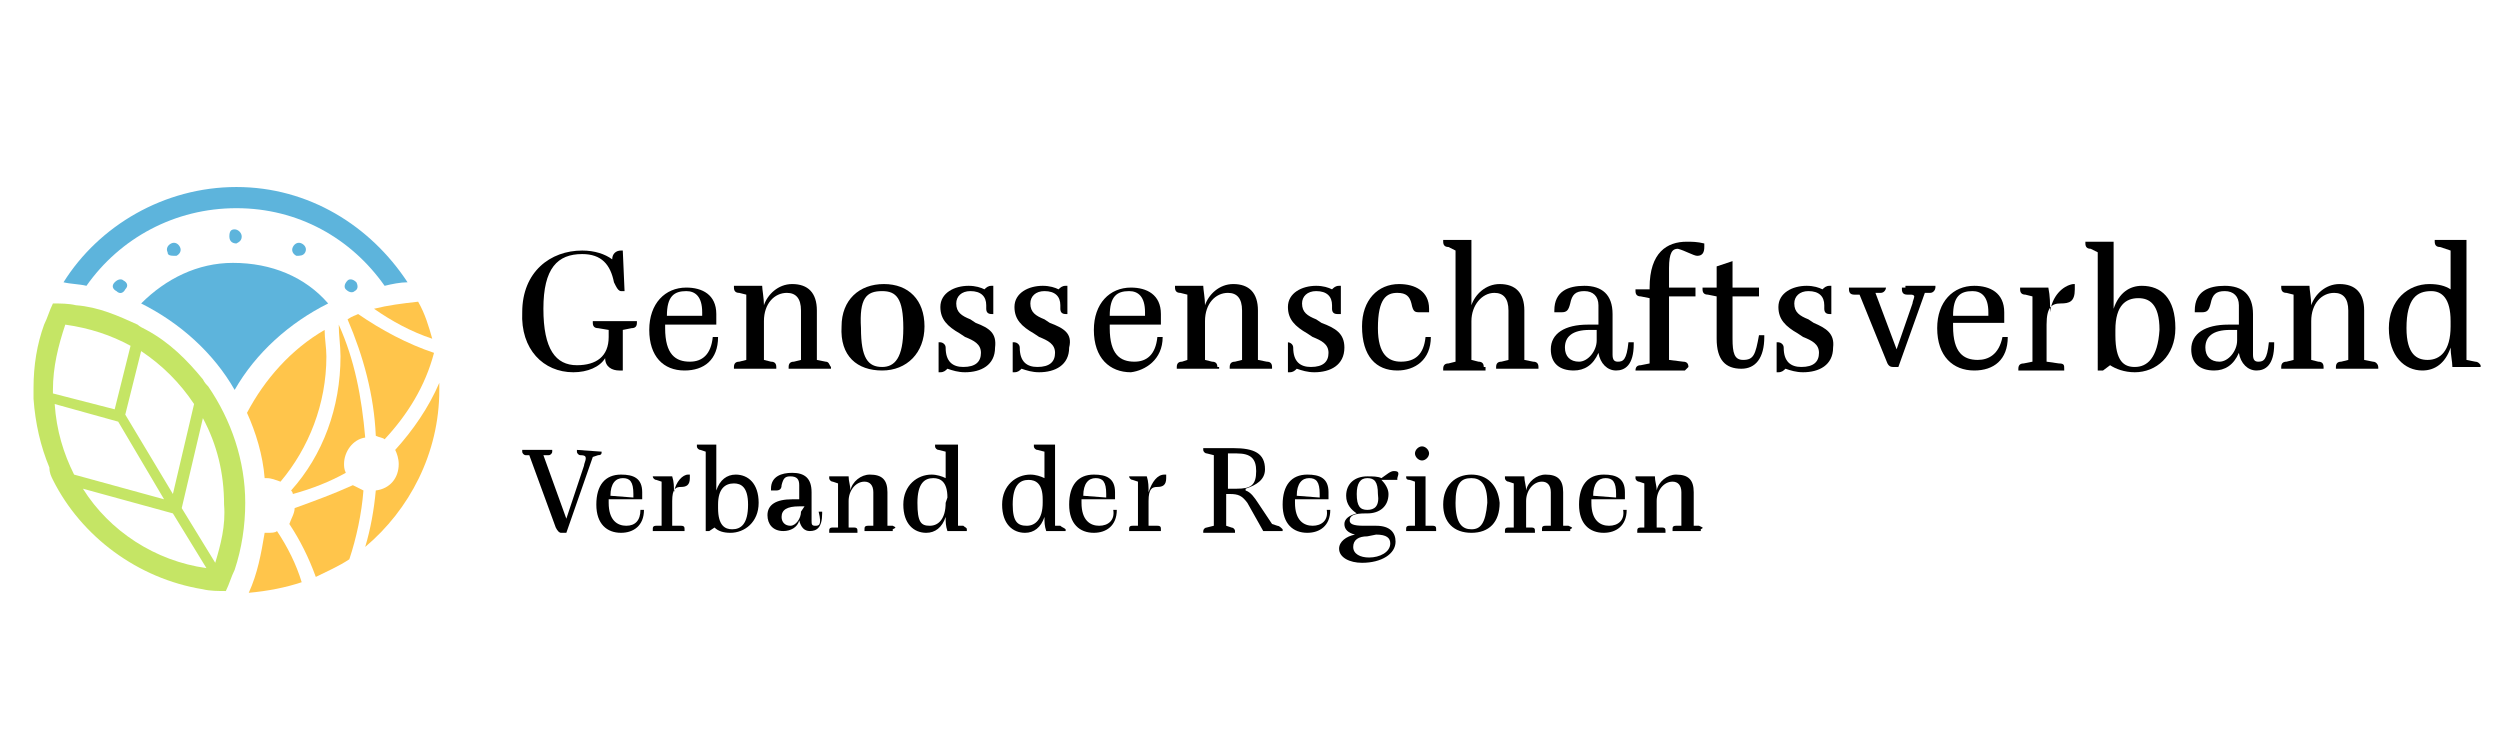 <?xml version="1.0" encoding="UTF-8"?>
<svg xmlns="http://www.w3.org/2000/svg" xmlns:xlink="http://www.w3.org/1999/xlink" version="1.1" id="Ebene_1" x="0px" y="0px" viewBox="0 0 141.7 42.5" style="enable-background:new 0 0 141.7 42.5;" xml:space="preserve">
<style type="text/css">
	.st0{clip-path:url(#SVGID_00000083805931922281418080000015506787736060981143_);fill:#FFC54B;}
	.st1{clip-path:url(#SVGID_00000133517172794050440120000010054994484939827116_);fill:#FFC54B;}
	.st2{clip-path:url(#SVGID_00000126320529776501869850000005345838336579380413_);fill:#FFC54B;}
	.st3{clip-path:url(#SVGID_00000152251874413627033640000018432254605174241414_);fill:#FFC54B;}
	.st4{clip-path:url(#SVGID_00000168110400524624933760000017206947198397885101_);fill:#FFC54B;}
	.st5{clip-path:url(#SVGID_00000121983480005788471030000018101683833379874211_);fill:#FFC54B;}
	.st6{clip-path:url(#SVGID_00000137119230762389148020000002464919796791371662_);fill:#FFC54B;}
	.st7{clip-path:url(#SVGID_00000151521914753605302260000013351871471049947833_);fill:#5DB4DC;}
	.st8{clip-path:url(#SVGID_00000072257754154814249870000008043356827491076500_);fill:#5DB4DC;}
	.st9{clip-path:url(#SVGID_00000047751428851558003890000015596310518731133850_);fill:#5DB4DC;}
	.st10{clip-path:url(#SVGID_00000146474775521496808140000017191195604409501098_);fill:#5DB4DC;}
	.st11{clip-path:url(#SVGID_00000006668482956565133620000001381106925182918334_);fill:#5DB4DC;}
	.st12{clip-path:url(#SVGID_00000026163575122794810300000002583006921301904273_);fill:#5DB4DC;}
	.st13{clip-path:url(#SVGID_00000047768028668094895130000012427225424076910741_);fill:#5DB4DC;}
	.st14{clip-path:url(#SVGID_00000092438661755914854370000008591221974235206789_);fill:#C5E565;}
	.st15{clip-path:url(#SVGID_00000065776746086116164940000012952556676669152933_);}
	.st16{clip-path:url(#SVGID_00000051381031467721592500000007226440175853000852_);}
	.st17{clip-path:url(#SVGID_00000080885779150775684110000004242362373023261360_);}
	.st18{clip-path:url(#SVGID_00000065061940500153518910000010281158496676156074_);}
	.st19{clip-path:url(#SVGID_00000144313354974963417510000017876536830306540420_);}
	.st20{clip-path:url(#SVGID_00000025445033493869693600000006318337902425225121_);}
	.st21{clip-path:url(#SVGID_00000040569234410311304300000012412228375921709701_);}
	.st22{clip-path:url(#SVGID_00000127017149581399633990000014142426769756496575_);}
	.st23{clip-path:url(#SVGID_00000109731224238340787130000007336212459459790514_);}
	.st24{clip-path:url(#SVGID_00000025436732514770976020000000027405430618808502_);}
	.st25{clip-path:url(#SVGID_00000088812598825449593430000015184488374408730009_);}
	.st26{clip-path:url(#SVGID_00000109713963566682285310000011192199251688832906_);}
	.st27{clip-path:url(#SVGID_00000135664736513721912790000000153288656202366855_);}
	.st28{clip-path:url(#SVGID_00000082347710313566486700000015477362255811522957_);}
	.st29{clip-path:url(#SVGID_00000015314723817373521540000004242033850139118223_);}
	.st30{clip-path:url(#SVGID_00000003074669296554854930000011177713793348691589_);}
	.st31{clip-path:url(#SVGID_00000160149167368353012810000014531594865918226839_);}
	.st32{clip-path:url(#SVGID_00000051347617929349494430000014128868539567462280_);}
	.st33{clip-path:url(#SVGID_00000142875651635383359080000010169114726948505486_);}
	.st34{clip-path:url(#SVGID_00000120554069499728096510000005432896861947590033_);}
	.st35{clip-path:url(#SVGID_00000106856415817483997090000002119809554651055261_);}
	.st36{clip-path:url(#SVGID_00000173142531227206415070000004179673034143930037_);}
	.st37{clip-path:url(#SVGID_00000016770590621408829410000012842086948147267212_);}
	.st38{clip-path:url(#SVGID_00000134226984561569464190000014020513880015684738_);}
	.st39{clip-path:url(#SVGID_00000078727261317606996780000000086390764780667524_);}
	.st40{clip-path:url(#SVGID_00000161599961299529448280000011185484602803820215_);}
	.st41{clip-path:url(#SVGID_00000138566060387813760810000001468580352574469042_);}
	.st42{clip-path:url(#SVGID_00000183965803931596216480000013398314482039263390_);}
	.st43{clip-path:url(#SVGID_00000139998122950311568850000001705645309626859910_);}
	.st44{clip-path:url(#SVGID_00000083086769028325988020000017733907211092529537_);}
	.st45{clip-path:url(#SVGID_00000148649123762627890490000003663020097029361284_);}
	.st46{clip-path:url(#SVGID_00000157271299964445129730000017271644751841258666_);}
	.st47{clip-path:url(#SVGID_00000022533197350519016070000015612017148980171695_);}
	.st48{clip-path:url(#SVGID_00000093178120067570206910000000386524706510017467_);}
	.st49{clip-path:url(#SVGID_00000110465190080182574850000013194407874418753944_);}
	.st50{clip-path:url(#SVGID_00000094604262546061439200000007823278205779727748_);}
	.st51{clip-path:url(#SVGID_00000091704042076646126160000004295295007037130659_);}
	.st52{clip-path:url(#SVGID_00000065065696228459157720000018148108902781499525_);}
	.st53{clip-path:url(#SVGID_00000065763840844222170780000000479343809261827980_);}
	.st54{clip-path:url(#SVGID_00000085962127530035704880000007333317242543862147_);}
	.st55{clip-path:url(#SVGID_00000183231769188247555720000018041388497325180556_);}
</style>
<g>
	<g>
		<g>
			<defs>
				<rect id="SVGID_1_" x="-8.4" y="9.2" width="151.3" height="25.1"></rect>
			</defs>
			<clipPath id="SVGID_00000074432132818202896970000012479779516193689491_">
				<use xlink:href="#SVGID_1_" style="overflow:visible;"></use>
			</clipPath>
			<path style="clip-path:url(#SVGID_00000074432132818202896970000012479779516193689491_);fill:#FFC54B;" d="M24.5,19.2     c-0.2-0.7-0.4-1.4-0.8-2.1c-0.9,0.1-1.7,0.2-2.5,0.4C22.2,18.2,23.3,18.8,24.5,19.2"></path>
		</g>
		<g>
			<defs>
				<rect id="SVGID_00000029010809301119524710000006448292628736161933_" x="-8.4" y="9.2" width="151.3" height="25.1"></rect>
			</defs>
			<clipPath id="SVGID_00000114793143828509068580000010293606946786251956_">
				<use xlink:href="#SVGID_00000029010809301119524710000006448292628736161933_" style="overflow:visible;"></use>
			</clipPath>
			<path style="clip-path:url(#SVGID_00000114793143828509068580000010293606946786251956_);fill:#FFC54B;" d="M19.7,18.1     c0.9,2.1,1.5,4.3,1.6,6.6c0.2,0.1,0.4,0.1,0.5,0.2c1.3-1.4,2.3-3,2.8-4.9l0,0c-1.5-0.5-3-1.3-4.3-2.2     C20.1,17.9,20,17.9,19.7,18.1"></path>
		</g>
		<g>
			<defs>
				<rect id="SVGID_00000179620227196687956230000007736658523410080935_" x="-8.4" y="9.2" width="151.3" height="25.1"></rect>
			</defs>
			<clipPath id="SVGID_00000182522889990705187250000003843459109706570925_">
				<use xlink:href="#SVGID_00000179620227196687956230000007736658523410080935_" style="overflow:visible;"></use>
			</clipPath>
			<path style="clip-path:url(#SVGID_00000182522889990705187250000003843459109706570925_);fill:#FFC54B;" d="M22.4,25.5     c0.1,0.2,0.2,0.5,0.2,0.8c0,0.8-0.5,1.4-1.3,1.5c-0.1,1.1-0.3,2.2-0.6,3.2c2.5-2.1,4.2-5.3,4.2-8.9c0-0.1,0-0.3,0-0.4     C24.3,23.1,23.4,24.4,22.4,25.5"></path>
		</g>
		<g>
			<defs>
				<rect id="SVGID_00000103224542226645610030000017466816643477808520_" x="-8.4" y="9.2" width="151.3" height="25.1"></rect>
			</defs>
			<clipPath id="SVGID_00000071559954988491936440000006746221302685610898_">
				<use xlink:href="#SVGID_00000103224542226645610030000017466816643477808520_" style="overflow:visible;"></use>
			</clipPath>
			<path style="clip-path:url(#SVGID_00000071559954988491936440000006746221302685610898_);fill:#FFC54B;" d="M16.7,28.8     c0,0.3-0.2,0.6-0.3,0.9c0.6,0.9,1.1,1.9,1.5,3c0.6-0.3,1.3-0.6,1.9-1c0.4-1.2,0.7-2.6,0.8-3.9c-0.2-0.1-0.4-0.2-0.6-0.3     C18.9,28,17.8,28.4,16.7,28.8"></path>
		</g>
		<g>
			<defs>
				<rect id="SVGID_00000148650111319345359710000018291863105605358231_" x="-8.4" y="9.2" width="151.3" height="25.1"></rect>
			</defs>
			<clipPath id="SVGID_00000149354002615462993040000011942910454323681683_">
				<use xlink:href="#SVGID_00000148650111319345359710000018291863105605358231_" style="overflow:visible;"></use>
			</clipPath>
			<path style="clip-path:url(#SVGID_00000149354002615462993040000011942910454323681683_);fill:#FFC54B;" d="M15.1,27.1     c0.3,0,0.5,0.1,0.8,0.2c1.6-1.9,2.6-4.4,2.6-7.1c0-0.5-0.1-1-0.1-1.5c-1.9,1.1-3.4,2.8-4.4,4.7c0.5,1.1,0.9,2.4,1,3.7     C15.1,27.1,15.1,27.1,15.1,27.1"></path>
		</g>
		<g>
			<defs>
				<rect id="SVGID_00000116929913513571100220000012774963183798733443_" x="-8.4" y="9.2" width="151.3" height="25.1"></rect>
			</defs>
			<clipPath id="SVGID_00000180351592977542454190000002368915704406702012_">
				<use xlink:href="#SVGID_00000116929913513571100220000012774963183798733443_" style="overflow:visible;"></use>
			</clipPath>
			<path style="clip-path:url(#SVGID_00000180351592977542454190000002368915704406702012_);fill:#FFC54B;" d="M19.3,20.2     c0,2.9-1,5.6-2.8,7.6c0.1,0.1,0.1,0.2,0.1,0.2c1.1-0.3,2.1-0.7,3-1.2c-0.1-0.2-0.1-0.4-0.1-0.5c0-0.7,0.5-1.4,1.2-1.5     c-0.2-2.3-0.6-4.4-1.5-6.4C19.2,19,19.3,19.6,19.3,20.2"></path>
		</g>
		<g>
			<defs>
				<rect id="SVGID_00000106147584285071323680000002445642473855935113_" x="-8.4" y="9.2" width="151.3" height="25.1"></rect>
			</defs>
			<clipPath id="SVGID_00000127024057266785790340000002893394014231320747_">
				<use xlink:href="#SVGID_00000106147584285071323680000002445642473855935113_" style="overflow:visible;"></use>
			</clipPath>
			<path style="clip-path:url(#SVGID_00000127024057266785790340000002893394014231320747_);fill:#FFC54B;" d="M15.1,30.2     c-0.1,0-0.1,0-0.1,0c-0.2,1.2-0.4,2.3-0.9,3.4c1.1-0.1,2.1-0.3,3-0.6c-0.3-1-0.8-2-1.4-2.9C15.6,30.2,15.4,30.2,15.1,30.2"></path>
		</g>
		<g>
			<defs>
				<rect id="SVGID_00000020363885183325215310000011497098717684507572_" x="-8.4" y="9.2" width="151.3" height="25.1"></rect>
			</defs>
			<clipPath id="SVGID_00000143575413974554254460000005255407668857599160_">
				<use xlink:href="#SVGID_00000020363885183325215310000011497098717684507572_" style="overflow:visible;"></use>
			</clipPath>
			<path style="clip-path:url(#SVGID_00000143575413974554254460000005255407668857599160_);fill:#5DB4DC;" d="M13.4,11.8     c3.5,0,6.5,1.7,8.4,4.4c0.4-0.1,0.9-0.2,1.3-0.2c-2.1-3.2-5.6-5.4-9.7-5.4S5.6,12.8,3.6,16c0.4,0.1,0.9,0.1,1.3,0.2     C6.8,13.5,9.9,11.8,13.4,11.8"></path>
		</g>
		<g>
			<defs>
				<rect id="SVGID_00000072276951165089631040000013989147417431356558_" x="-8.4" y="9.2" width="151.3" height="25.1"></rect>
			</defs>
			<clipPath id="SVGID_00000106863279992990738790000009963150467713410195_">
				<use xlink:href="#SVGID_00000072276951165089631040000013989147417431356558_" style="overflow:visible;"></use>
			</clipPath>
			<path style="clip-path:url(#SVGID_00000106863279992990738790000009963150467713410195_);fill:#5DB4DC;" d="M8,17.2     c2.2,1.1,4.1,2.8,5.3,4.9l0,0l0,0c1.2-2.1,3.1-3.8,5.3-4.9c-1.3-1.5-3.2-2.3-5.4-2.3C11.2,14.9,9.4,15.8,8,17.2"></path>
		</g>
		<g>
			<defs>
				<rect id="SVGID_00000173138882727152513960000013775820904767768497_" x="-8.4" y="9.2" width="151.3" height="25.1"></rect>
			</defs>
			<clipPath id="SVGID_00000047751285918329133160000007978837053753570985_">
				<use xlink:href="#SVGID_00000173138882727152513960000013775820904767768497_" style="overflow:visible;"></use>
			</clipPath>
			<path style="clip-path:url(#SVGID_00000047751285918329133160000007978837053753570985_);fill:#5DB4DC;" d="M13.7,13.4     c0-0.2-0.2-0.4-0.4-0.4S13,13.1,13,13.4s0.2,0.4,0.4,0.4C13.6,13.7,13.7,13.6,13.7,13.4"></path>
		</g>
		<g>
			<defs>
				<rect id="SVGID_00000149353491368033018950000011856946373291273145_" x="-8.4" y="9.2" width="151.3" height="25.1"></rect>
			</defs>
			<clipPath id="SVGID_00000120550785483844072260000015465049619817284996_">
				<use xlink:href="#SVGID_00000149353491368033018950000011856946373291273145_" style="overflow:visible;"></use>
			</clipPath>
			<path style="clip-path:url(#SVGID_00000120550785483844072260000015465049619817284996_);fill:#5DB4DC;" d="M10,14.5     c0.2-0.1,0.3-0.3,0.2-0.5c-0.1-0.2-0.3-0.3-0.5-0.2c-0.2,0.1-0.3,0.3-0.2,0.5C9.5,14.5,9.7,14.5,10,14.5"></path>
		</g>
		<g>
			<defs>
				<rect id="SVGID_00000058590694407271212780000016874341911449389240_" x="-8.4" y="9.2" width="151.3" height="25.1"></rect>
			</defs>
			<clipPath id="SVGID_00000173128423420214431300000001218347933009585050_">
				<use xlink:href="#SVGID_00000058590694407271212780000016874341911449389240_" style="overflow:visible;"></use>
			</clipPath>
			<path style="clip-path:url(#SVGID_00000173128423420214431300000001218347933009585050_);fill:#5DB4DC;" d="M6.5,16     c-0.2,0.2-0.1,0.4,0.1,0.5c0.2,0.2,0.4,0.1,0.5-0.1c0.2-0.2,0.1-0.4-0.1-0.5C6.9,15.8,6.7,15.8,6.5,16"></path>
		</g>
		<g>
			<defs>
				<rect id="SVGID_00000116231487562165361290000010089544431399031960_" x="-8.4" y="9.2" width="151.3" height="25.1"></rect>
			</defs>
			<clipPath id="SVGID_00000153698176608343819500000016787030289413332650_">
				<use xlink:href="#SVGID_00000116231487562165361290000010089544431399031960_" style="overflow:visible;"></use>
			</clipPath>
			<path style="clip-path:url(#SVGID_00000153698176608343819500000016787030289413332650_);fill:#5DB4DC;" d="M17.3,14.3     c0.1-0.2,0-0.4-0.2-0.5c-0.2-0.1-0.4,0-0.5,0.2c-0.1,0.2,0,0.4,0.2,0.5C17,14.5,17.2,14.5,17.3,14.3"></path>
		</g>
	</g>
	<g>
		<g>
			<defs>
				<rect id="SVGID_00000036937220254542833930000002276721947956853152_" x="1.8" y="10.6" width="138.7" height="23"></rect>
			</defs>
			<clipPath id="SVGID_00000032647810242802457440000003719790391043697332_">
				<use xlink:href="#SVGID_00000036937220254542833930000002276721947956853152_" style="overflow:visible;"></use>
			</clipPath>
			<path style="clip-path:url(#SVGID_00000032647810242802457440000003719790391043697332_);fill:#5DB4DC;" d="M20.2,16     c-0.2-0.2-0.4-0.2-0.5-0.1c-0.2,0.2-0.2,0.4-0.1,0.5c0.2,0.2,0.4,0.2,0.5,0.1C20.3,16.4,20.3,16.2,20.2,16"></path>
		</g>
		<g>
			<defs>
				<rect id="SVGID_00000166654740882793491750000011791677094874774156_" x="1.8" y="10.6" width="138.7" height="23"></rect>
			</defs>
			<clipPath id="SVGID_00000011724157355909714430000003236683882447310748_">
				<use xlink:href="#SVGID_00000166654740882793491750000011791677094874774156_" style="overflow:visible;"></use>
			</clipPath>
			<path style="clip-path:url(#SVGID_00000011724157355909714430000003236683882447310748_);fill:#C5E565;" d="M11.5,21.5     c-0.9-1.1-1.9-2.1-3.2-2.8c-0.2-0.1-0.4-0.2-0.5-0.3c-1.1-0.5-2.2-1-3.5-1.1c-0.4-0.1-0.9-0.1-1.3-0.1c-0.2,0.4-0.3,0.8-0.5,1.2     c-0.4,1.1-0.6,2.3-0.6,3.6c0,0.1,0,0.1,0,0.2c0,0.2,0,0.3,0,0.4c0.1,1.4,0.4,2.7,0.9,3.9C2.8,26.8,2.9,27,3,27.2     c1.6,3.2,4.8,5.6,8.5,6.2c0.4,0.1,0.9,0.1,1.3,0.1c0.2-0.4,0.3-0.8,0.5-1.2c0.4-1.2,0.6-2.5,0.6-3.8c0-2.4-0.8-4.7-2.1-6.6     C11.7,21.8,11.6,21.7,11.5,21.5 M8,19.9c1.2,0.8,2.2,1.8,3,3L9.8,28l-2.7-4.5L8,19.9z M3,22.3c0-0.1,0-0.1,0-0.2     c0-1.3,0.3-2.5,0.7-3.7c1.4,0.2,2.6,0.6,3.7,1.2l-0.9,3.6L3,22.3z M3.1,22.9l3.6,1l2.6,4.4l-5.1-1.4C3.6,25.7,3.2,24.4,3.1,22.9      M4.7,27.7l5.1,1.4l1.9,3.1C8.8,31.8,6.2,30.1,4.7,27.7 M12.2,31.9l-1.9-3.1l1.2-5.1c0.8,1.5,1.2,3.1,1.2,4.9     C12.8,29.8,12.5,30.9,12.2,31.9"></path>
		</g>
	</g>
	<g>
		<g>
			<defs>
				<rect id="SVGID_00000081633552418343404420000012183856475044662971_" x="-8.4" y="9.2" width="151.3" height="25.1"></rect>
			</defs>
			<clipPath id="SVGID_00000158723833308590958170000003037062841040355007_">
				<use xlink:href="#SVGID_00000081633552418343404420000012183856475044662971_" style="overflow:visible;"></use>
			</clipPath>
			<path style="clip-path:url(#SVGID_00000158723833308590958170000003037062841040355007_);" d="M34.1,25.6L34.1,25.6l-1.4-0.1v0.1     c0,0.1,0.1,0.2,0.2,0.2c0.3,0,0.3,0.1,0.3,0.2c0,0.1-0.1,0.3-0.1,0.4l-1,3l-1.3-3.6h0.3c0.1,0,0.2-0.1,0.2-0.2v-0.1h-1.7v0.1     c0,0.1,0.1,0.2,0.2,0.2H30l1.5,4.1c0.1,0.2,0.2,0.3,0.3,0.3h0.3l1.5-4.3l0.3-0.1C34.1,25.8,34.1,25.7,34.1,25.6"></path>
		</g>
		<g>
			<defs>
				<rect id="SVGID_00000069392991750437103150000016144749454710246065_" x="-8.4" y="9.2" width="151.3" height="25.1"></rect>
			</defs>
			<clipPath id="SVGID_00000052080829761371360840000006517222367678619268_">
				<use xlink:href="#SVGID_00000069392991750437103150000016144749454710246065_" style="overflow:visible;"></use>
			</clipPath>
			<path style="clip-path:url(#SVGID_00000052080829761371360840000006517222367678619268_);" d="M35.5,29.8c-0.5,0-1-0.3-1-1.3     v-0.2h1.9v-0.4c0-0.8-0.5-1-1.2-1c-0.9,0-1.4,0.6-1.4,1.7s0.6,1.6,1.4,1.6c0.7,0,1.3-0.4,1.3-1.3h-0.2     C36.3,29.5,36,29.8,35.5,29.8 M34.6,28.1c0-0.7,0.3-1,0.7-1c0.4,0,0.6,0.2,0.6,0.9v0.2L34.6,28.1L34.6,28.1z"></path>
		</g>
		<g>
			<defs>
				<rect id="SVGID_00000158750994128180615840000016247755454689316029_" x="-8.4" y="9.2" width="151.3" height="25.1"></rect>
			</defs>
			<clipPath id="SVGID_00000053534202043078556770000002847698644293455494_">
				<use xlink:href="#SVGID_00000158750994128180615840000016247755454689316029_" style="overflow:visible;"></use>
			</clipPath>
			<path style="clip-path:url(#SVGID_00000053534202043078556770000002847698644293455494_);" d="M38.2,27.9c0-0.3,0-0.6-0.1-0.9H37     V27c0,0.1,0.1,0.2,0.2,0.2l0.3,0.1v2.5h-0.3c-0.2,0-0.2,0.1-0.2,0.2v0.1h1.8v-0.1c0-0.1,0-0.2-0.2-0.2h-0.5v-1.4     c0-0.7,0.2-0.8,0.5-0.8c0.3,0,0.5-0.1,0.5-0.5v-0.2h-0.1C38.7,26.9,38.3,27.3,38.2,27.9"></path>
		</g>
		<g>
			<defs>
				<rect id="SVGID_00000099623025048104268900000011775832073235296434_" x="-8.4" y="9.2" width="151.3" height="25.1"></rect>
			</defs>
			<clipPath id="SVGID_00000108287318861361334310000009104830665203562112_">
				<use xlink:href="#SVGID_00000099623025048104268900000011775832073235296434_" style="overflow:visible;"></use>
			</clipPath>
			<path style="clip-path:url(#SVGID_00000108287318861361334310000009104830665203562112_);" d="M41.7,26.9c-0.5,0-0.9,0.3-1.1,0.9     v-2.6h-1.1v0.1c0,0.1,0.1,0.2,0.2,0.2l0.3,0.1v4.5h0.2l0.3-0.2c0.2,0.2,0.5,0.3,0.9,0.3c0.8,0,1.6-0.6,1.6-1.7     C43,27.4,42.4,26.9,41.7,26.9 M41.5,30c-0.4,0-0.8-0.2-0.8-1.2v-0.2c0-0.9,0.4-1.2,0.9-1.2c0.4,0,0.8,0.2,0.8,1.2     C42.4,29.7,42,30,41.5,30"></path>
		</g>
		<g>
			<defs>
				<rect id="SVGID_00000178199195357268876500000006812402534723785119_" x="-8.4" y="9.2" width="151.3" height="25.1"></rect>
			</defs>
			<clipPath id="SVGID_00000000210953304788035260000007466027125924437385_">
				<use xlink:href="#SVGID_00000178199195357268876500000006812402534723785119_" style="overflow:visible;"></use>
			</clipPath>
			<path style="clip-path:url(#SVGID_00000000210953304788035260000007466027125924437385_);" d="M46.2,29.8c-0.2,0-0.2-0.1-0.2-0.3     v-1.6c0-0.8-0.4-1.1-1.1-1.1c-0.6,0-1.2,0.2-1.2,0.9v0.1H44c0.2,0,0.3-0.1,0.3-0.3c0.1-0.4,0.2-0.5,0.5-0.5     c0.4,0,0.5,0.2,0.5,0.5v0.8h-0.4c-0.9,0-1.4,0.3-1.4,0.9c0,0.5,0.3,0.9,0.9,0.9c0.4,0,0.8-0.2,0.9-0.6c0.1,0.4,0.3,0.6,0.6,0.6     c0.4,0,0.7-0.2,0.7-1V29h-0.2C46.6,29.8,46.4,29.8,46.2,29.8 M45.4,29c0,0.4-0.3,0.8-0.6,0.8s-0.5-0.2-0.5-0.5     c0-0.4,0.3-0.6,1-0.6h0.3L45.4,29L45.4,29z"></path>
		</g>
		<g>
			<defs>
				<rect id="SVGID_00000166636663433218865080000004161255002067523982_" x="-8.4" y="9.2" width="151.3" height="25.1"></rect>
			</defs>
			<clipPath id="SVGID_00000008121642218341785950000003913875994752296878_">
				<use xlink:href="#SVGID_00000166636663433218865080000004161255002067523982_" style="overflow:visible;"></use>
			</clipPath>
			<path style="clip-path:url(#SVGID_00000008121642218341785950000003913875994752296878_);" d="M50.6,29.8h-0.3v-1.9     c0-0.7-0.3-1-1-1c-0.5,0-1,0.4-1.1,0.9c0-0.3-0.1-0.5-0.1-0.8h-1.1v0.1c0,0.1,0.1,0.2,0.2,0.2l0.3,0.1v2.5h-0.3     c-0.2,0-0.2,0.1-0.2,0.2v0.1h1.6v-0.1c0-0.1,0-0.2-0.2-0.2h-0.3v-1.5c0-0.6,0.4-1.1,0.9-1.1c0.3,0,0.5,0.2,0.5,0.6v1.9h-0.3     c-0.2,0-0.2,0.1-0.2,0.2v0.1h1.6v-0.1C50.8,29.9,50.8,29.9,50.6,29.8"></path>
		</g>
		<g>
			<defs>
				<rect id="SVGID_00000124136280877830869640000004759626333408311168_" x="-8.4" y="9.2" width="151.3" height="25.1"></rect>
			</defs>
			<clipPath id="SVGID_00000155106948691397377050000010255330288863872918_">
				<use xlink:href="#SVGID_00000124136280877830869640000004759626333408311168_" style="overflow:visible;"></use>
			</clipPath>
			<path style="clip-path:url(#SVGID_00000155106948691397377050000010255330288863872918_);" d="M54.6,29.8h-0.3v-4.6H53v0.1     c0,0.1,0.1,0.2,0.2,0.2l0.4,0.1v1.5c-0.2-0.1-0.5-0.2-0.8-0.2c-0.8,0-1.6,0.6-1.6,1.7s0.6,1.6,1.3,1.6c0.5,0,0.9-0.3,1.1-0.9     c0,0.3,0,0.5,0.1,0.8h1.1v-0.1C54.8,29.9,54.7,29.9,54.6,29.8 M53.6,28.5c0,0.9-0.4,1.3-0.9,1.3S52,29.6,52,28.5     c0-1.1,0.4-1.4,0.9-1.4c0.4,0,0.8,0.2,0.8,1.1L53.6,28.5L53.6,28.5z"></path>
		</g>
		<g>
			<defs>
				<rect id="SVGID_00000012449720396146018660000009462808419024669856_" x="-8.4" y="9.2" width="151.3" height="25.1"></rect>
			</defs>
			<clipPath id="SVGID_00000090271748119922674640000016716512330697481604_">
				<use xlink:href="#SVGID_00000012449720396146018660000009462808419024669856_" style="overflow:visible;"></use>
			</clipPath>
			<path style="clip-path:url(#SVGID_00000090271748119922674640000016716512330697481604_);" d="M60.1,29.8h-0.3v-4.6h-1.2v0.1     c0,0.1,0.1,0.2,0.2,0.2l0.4,0.1v1.5c-0.2-0.1-0.5-0.2-0.8-0.2c-0.8,0-1.6,0.6-1.6,1.7s0.6,1.6,1.3,1.6c0.5,0,0.9-0.3,1.1-0.9     c0,0.3,0,0.5,0.1,0.8h1.1v-0.1C60.3,29.9,60.2,29.9,60.1,29.8 M59.1,28.5c0,0.9-0.4,1.3-0.9,1.3s-0.8-0.2-0.8-1.2     c0-1.1,0.4-1.4,0.9-1.4c0.4,0,0.8,0.2,0.8,1.1L59.1,28.5L59.1,28.5z"></path>
		</g>
		<g>
			<defs>
				<rect id="SVGID_00000011007182201312704790000001107598259618259854_" x="-8.4" y="9.2" width="151.3" height="25.1"></rect>
			</defs>
			<clipPath id="SVGID_00000013898020727330539820000006326009779658632103_">
				<use xlink:href="#SVGID_00000011007182201312704790000001107598259618259854_" style="overflow:visible;"></use>
			</clipPath>
			<path style="clip-path:url(#SVGID_00000013898020727330539820000006326009779658632103_);" d="M62.3,29.8c-0.5,0-1-0.3-1-1.3     v-0.2h1.9v-0.4c0-0.8-0.5-1-1.2-1c-0.9,0-1.4,0.6-1.4,1.7s0.6,1.6,1.4,1.6c0.7,0,1.3-0.4,1.3-1.3h-0.2     C63.2,29.5,62.8,29.8,62.3,29.8 M61.4,28.1c0-0.7,0.3-1,0.7-1s0.6,0.2,0.6,0.9v0.2L61.4,28.1L61.4,28.1L61.4,28.1z"></path>
		</g>
		<g>
			<defs>
				<rect id="SVGID_00000014600971945054786730000015557749799063512992_" x="-8.4" y="9.2" width="151.3" height="25.1"></rect>
			</defs>
			<clipPath id="SVGID_00000092428278019362023190000012353210539852045184_">
				<use xlink:href="#SVGID_00000014600971945054786730000015557749799063512992_" style="overflow:visible;"></use>
			</clipPath>
			<path style="clip-path:url(#SVGID_00000092428278019362023190000012353210539852045184_);" d="M65.1,27.9c0-0.3,0-0.6-0.1-0.9H64     V27c0,0.1,0.1,0.2,0.2,0.2l0.3,0.1v2.5h-0.3c-0.2,0-0.2,0.1-0.2,0.2v0.1h1.8v-0.1c0-0.1,0-0.2-0.2-0.2h-0.5v-1.4     c0-0.7,0.2-0.8,0.5-0.8c0.3,0,0.5-0.1,0.5-0.5v-0.2h-0.1C65.6,26.9,65.3,27.3,65.1,27.9"></path>
		</g>
		<g>
			<defs>
				<rect id="SVGID_00000114790613029253777790000005989583966781273232_" x="-8.4" y="9.2" width="151.3" height="25.1"></rect>
			</defs>
			<clipPath id="SVGID_00000010274329629743198400000014685919478688804492_">
				<use xlink:href="#SVGID_00000114790613029253777790000005989583966781273232_" style="overflow:visible;"></use>
			</clipPath>
			<path style="clip-path:url(#SVGID_00000010274329629743198400000014685919478688804492_);" d="M72.4,29.8l-0.3-0.1l-0.8-1.2     c-0.2-0.3-0.4-0.6-0.7-0.7v-0.1c0.6-0.2,1.1-0.5,1.1-1.1c0-0.9-0.6-1.2-1.8-1.2h-1.7v0.1c0,0.1,0.1,0.2,0.2,0.2l0.4,0.1v4     l-0.4,0.1c-0.1,0-0.2,0.1-0.2,0.2v0.1H70v-0.1c0-0.1-0.1-0.2-0.2-0.2l-0.3-0.1v-1.8h0.2c0.5,0,0.7,0.1,1,0.5l0.9,1.6h1.1v-0.1     C72.6,29.9,72.5,29.8,72.4,29.8 M70.1,27.7h-0.5v-2h0.5c0.8,0,1.1,0.3,1.1,1C71.2,27.5,70.9,27.7,70.1,27.7"></path>
		</g>
		<g>
			<defs>
				<rect id="SVGID_00000098221628418176366940000012473447540467107000_" x="-8.4" y="9.2" width="151.3" height="25.1"></rect>
			</defs>
			<clipPath id="SVGID_00000168095636733766513860000005211911150463567551_">
				<use xlink:href="#SVGID_00000098221628418176366940000012473447540467107000_" style="overflow:visible;"></use>
			</clipPath>
			<path style="clip-path:url(#SVGID_00000168095636733766513860000005211911150463567551_);" d="M74.4,29.8c-0.5,0-1-0.3-1-1.3     v-0.2h1.9v-0.4c0-0.8-0.5-1-1.2-1c-0.9,0-1.4,0.6-1.4,1.7s0.6,1.6,1.4,1.6c0.7,0,1.3-0.4,1.3-1.3h-0.2     C75.3,29.5,74.9,29.8,74.4,29.8 M73.5,28.1c0-0.7,0.3-1,0.7-1s0.6,0.2,0.6,0.9v0.2L73.5,28.1L73.5,28.1z"></path>
		</g>
		<g>
			<defs>
				<rect id="SVGID_00000096052789895545112720000015264945030702063257_" x="-8.4" y="9.2" width="151.3" height="25.1"></rect>
			</defs>
			<clipPath id="SVGID_00000169550572819146128880000017834406994131633825_">
				<use xlink:href="#SVGID_00000096052789895545112720000015264945030702063257_" style="overflow:visible;"></use>
			</clipPath>
			<path style="clip-path:url(#SVGID_00000169550572819146128880000017834406994131633825_);" d="M79,26.7c-0.2,0-0.4,0.2-0.7,0.4     C78.1,27,77.8,27,77.5,27c-0.7,0-1.2,0.4-1.2,1.1c0,0.5,0.3,0.8,0.6,1c-0.4,0.1-0.7,0.3-0.7,0.6c0,0.3,0.2,0.5,0.6,0.6     c-0.5,0.1-0.9,0.4-0.9,0.8c0,0.5,0.6,0.8,1.3,0.8c1.1,0,1.9-0.5,1.9-1.2c0-0.5-0.3-0.9-1.1-0.9h-0.7c-0.6,0-0.8-0.1-0.8-0.3     c0-0.3,0.3-0.4,0.9-0.4h0.1c0.7,0,1.2-0.4,1.2-1.1c0-0.3-0.2-0.6-0.4-0.8h0.9v-0.1C79.3,26.8,79.3,26.7,79,26.7 M78,30.3     c0.6,0,0.8,0.2,0.8,0.5c0,0.5-0.6,0.8-1.2,0.8c-0.5,0-0.9-0.2-0.9-0.6c0-0.4,0.3-0.6,0.8-0.6L78,30.3L78,30.3z M77.5,28.9     c-0.4,0-0.6-0.2-0.6-0.9c0-0.6,0.2-0.9,0.6-0.9c0.4,0,0.6,0.2,0.6,0.9C78.2,28.7,77.9,28.9,77.5,28.9"></path>
		</g>
		<g>
			<defs>
				<rect id="SVGID_00000008139375228732588610000003983665450297140872_" x="-8.4" y="9.2" width="151.3" height="25.1"></rect>
			</defs>
			<clipPath id="SVGID_00000131351954133710778670000011272076857256503476_">
				<use xlink:href="#SVGID_00000008139375228732588610000003983665450297140872_" style="overflow:visible;"></use>
			</clipPath>
			<path style="clip-path:url(#SVGID_00000131351954133710778670000011272076857256503476_);" d="M81.2,29.8h-0.4V27h-1.1V27     c0,0.1,0,0.2,0.2,0.2l0.3,0.1v2.5h-0.3c-0.2,0-0.2,0.1-0.2,0.2v0.1h1.7v-0.1C81.4,29.9,81.4,29.8,81.2,29.8"></path>
		</g>
		<g>
			<defs>
				<rect id="SVGID_00000163752202570707253810000007324359727502243497_" x="-8.4" y="9.2" width="151.3" height="25.1"></rect>
			</defs>
			<clipPath id="SVGID_00000119824454286979329230000016079909792728232627_">
				<use xlink:href="#SVGID_00000163752202570707253810000007324359727502243497_" style="overflow:visible;"></use>
			</clipPath>
			<path style="clip-path:url(#SVGID_00000119824454286979329230000016079909792728232627_);" d="M80.2,25.7c0,0.2,0.2,0.4,0.4,0.4     s0.4-0.2,0.4-0.4s-0.2-0.4-0.4-0.4S80.2,25.5,80.2,25.7"></path>
		</g>
		<g>
			<defs>
				<rect id="SVGID_00000086678879034917411630000000012416356259330695_" x="-8.4" y="9.2" width="151.3" height="25.1"></rect>
			</defs>
			<clipPath id="SVGID_00000108992515657920049450000001244976044975143831_">
				<use xlink:href="#SVGID_00000086678879034917411630000000012416356259330695_" style="overflow:visible;"></use>
			</clipPath>
			<path style="clip-path:url(#SVGID_00000108992515657920049450000001244976044975143831_);" d="M83.4,26.9c-0.9,0-1.6,0.6-1.6,1.7     c0,1,0.6,1.6,1.6,1.6s1.6-0.6,1.6-1.7C84.9,27.5,84.3,26.9,83.4,26.9 M83.4,30c-0.5,0-0.9-0.3-0.9-1.5c0-1.1,0.3-1.4,0.9-1.4     c0.5,0,0.9,0.3,0.9,1.4C84.2,29.7,83.9,30,83.4,30"></path>
		</g>
		<g>
			<defs>
				<rect id="SVGID_00000023981312162027423230000008325604965142788233_" x="-8.4" y="9.2" width="151.3" height="25.1"></rect>
			</defs>
			<clipPath id="SVGID_00000038399325107066497360000015799983307234263183_">
				<use xlink:href="#SVGID_00000023981312162027423230000008325604965142788233_" style="overflow:visible;"></use>
			</clipPath>
			<path style="clip-path:url(#SVGID_00000038399325107066497360000015799983307234263183_);" d="M88.9,29.8h-0.3v-1.9     c0-0.7-0.3-1-1-1c-0.5,0-1,0.4-1.1,0.9c0-0.3-0.1-0.5-0.1-0.8h-1.1v0.1c0,0.1,0.1,0.2,0.2,0.2l0.3,0.1v2.5h-0.3     c-0.2,0-0.2,0.1-0.2,0.2v0.1H87v-0.1c0-0.1,0-0.2-0.2-0.2h-0.3v-1.5c0-0.6,0.4-1.1,0.9-1.1c0.3,0,0.5,0.2,0.5,0.6v1.9h-0.3     c-0.2,0-0.2,0.1-0.2,0.2v0.1H89v-0.1C89.2,29.9,89.1,29.9,88.9,29.8"></path>
		</g>
		<g>
			<defs>
				<rect id="SVGID_00000027582747588909746050000002022939311674567601_" x="-8.4" y="9.2" width="151.3" height="25.1"></rect>
			</defs>
			<clipPath id="SVGID_00000114757455679313087630000009608993444081697928_">
				<use xlink:href="#SVGID_00000027582747588909746050000002022939311674567601_" style="overflow:visible;"></use>
			</clipPath>
			<path style="clip-path:url(#SVGID_00000114757455679313087630000009608993444081697928_);" d="M91.2,29.8c-0.5,0-1-0.3-1-1.3     v-0.2h1.9v-0.4c0-0.8-0.5-1-1.2-1c-0.9,0-1.4,0.6-1.4,1.7s0.6,1.6,1.4,1.6c0.7,0,1.3-0.4,1.3-1.3h-0.2     C92.1,29.5,91.7,29.8,91.2,29.8 M90.3,28.1c0-0.7,0.3-1,0.7-1s0.6,0.2,0.6,0.9v0.2L90.3,28.1L90.3,28.1z"></path>
		</g>
		<g>
			<defs>
				<rect id="SVGID_00000028326732544277270970000011788250646142305442_" x="-8.4" y="9.2" width="151.3" height="25.1"></rect>
			</defs>
			<clipPath id="SVGID_00000000914124405777188020000000825437270690660235_">
				<use xlink:href="#SVGID_00000028326732544277270970000011788250646142305442_" style="overflow:visible;"></use>
			</clipPath>
			<path style="clip-path:url(#SVGID_00000000914124405777188020000000825437270690660235_);" d="M96.3,29.8H96v-1.9     c0-0.7-0.3-1-1-1c-0.5,0-1,0.4-1.1,0.9c0-0.3-0.1-0.5-0.1-0.8h-1.1v0.1c0,0.1,0.1,0.2,0.2,0.2l0.3,0.1v2.5H93     c-0.2,0-0.2,0.1-0.2,0.2v0.1h1.6v-0.1c0-0.1,0-0.2-0.2-0.2h-0.3v-1.5c0-0.6,0.4-1.1,0.9-1.1c0.3,0,0.5,0.2,0.5,0.6v1.9H95     c-0.2,0-0.2,0.1-0.2,0.2v0.1h1.6v-0.1C96.6,29.9,96.5,29.9,96.3,29.8"></path>
		</g>
		<g>
			<defs>
				<rect id="SVGID_00000103264381591718239260000008964906220589229469_" x="-8.4" y="9.2" width="151.3" height="25.1"></rect>
			</defs>
			<clipPath id="SVGID_00000160881486486844493500000016294554927157948810_">
				<use xlink:href="#SVGID_00000103264381591718239260000008964906220589229469_" style="overflow:visible;"></use>
			</clipPath>
			<path style="clip-path:url(#SVGID_00000160881486486844493500000016294554927157948810_);" d="M32.5,21.1c0.8,0,1.5-0.3,1.8-0.8     c0,0.5,0.4,0.7,0.8,0.7h0.2v-2.3l0.5-0.1c0.2,0,0.3-0.1,0.3-0.3v-0.1h-2.5v0.1c0,0.2,0.1,0.3,0.3,0.3l0.6,0.1v0.4     c0,1.1-0.7,1.6-1.8,1.6c-1.2,0-1.9-0.9-1.9-3.2c0-2.3,0.8-3.1,2.2-3.1c1.1,0,1.6,0.6,1.8,1.6l0.1,0.2c0.1,0.2,0.2,0.3,0.3,0.3     h0.2l-0.1-2.3h-0.1c-0.3,0-0.5,0.2-0.5,0.5c-0.4-0.3-1-0.5-1.7-0.5c-1.8,0-3.4,1.2-3.4,3.5C29.5,19.8,30.8,21.1,32.5,21.1"></path>
		</g>
		<g>
			<defs>
				<rect id="SVGID_00000080899906769521460530000002202858303122669976_" x="-8.4" y="9.2" width="151.3" height="25.1"></rect>
			</defs>
			<clipPath id="SVGID_00000154408797943014182200000000050547419353413792_">
				<use xlink:href="#SVGID_00000080899906769521460530000002202858303122669976_" style="overflow:visible;"></use>
			</clipPath>
			<path style="clip-path:url(#SVGID_00000154408797943014182200000000050547419353413792_);" d="M38.8,21c1.1,0,1.9-0.6,1.9-1.9     h-0.3c-0.1,1-0.6,1.4-1.3,1.4c-0.8,0-1.4-0.4-1.4-1.9v-0.2h2.9v-0.6c0-1.1-0.8-1.5-1.7-1.5c-1.2,0-2.1,0.9-2.1,2.4     C36.8,20.2,37.6,21,38.8,21 M37.8,17.9c0-1.1,0.4-1.4,1.1-1.4c0.5,0,0.9,0.3,0.9,1.2v0.2L37.8,17.9L37.8,17.9z"></path>
		</g>
		<g>
			<defs>
				<rect id="SVGID_00000055702656121204274670000012701714395123204241_" x="-8.4" y="9.2" width="151.3" height="25.1"></rect>
			</defs>
			<clipPath id="SVGID_00000140009153682737082740000008605089556384034239_">
				<use xlink:href="#SVGID_00000055702656121204274670000012701714395123204241_" style="overflow:visible;"></use>
			</clipPath>
			<path style="clip-path:url(#SVGID_00000140009153682737082740000008605089556384034239_);" d="M46.8,20.5l-0.5-0.1v-2.8     c0-1-0.5-1.5-1.4-1.5c-0.8,0-1.4,0.6-1.6,1.2c0-0.4-0.1-0.9-0.1-1.1h-1.6v0.1c0,0.2,0.1,0.3,0.3,0.3l0.4,0.1v3.7l-0.4,0.1     c-0.2,0-0.3,0.1-0.3,0.3v0.1H44v-0.1c0-0.2-0.1-0.3-0.3-0.3l-0.4-0.1v-2.2c0-1,0.6-1.6,1.3-1.6c0.5,0,0.8,0.3,0.8,1v2.8L45,20.5     c-0.2,0-0.3,0.1-0.3,0.3v0.1h2.4v-0.1C47,20.7,47,20.5,46.8,20.5"></path>
		</g>
		<g>
			<defs>
				<rect id="SVGID_00000182500469780486629870000013691119191595316871_" x="-8.4" y="9.2" width="151.3" height="25.1"></rect>
			</defs>
			<clipPath id="SVGID_00000041997473853638183120000011692057796845470119_">
				<use xlink:href="#SVGID_00000182500469780486629870000013691119191595316871_" style="overflow:visible;"></use>
			</clipPath>
			<path style="clip-path:url(#SVGID_00000041997473853638183120000011692057796845470119_);" d="M50,21c1.4,0,2.4-1,2.4-2.5     c0-1.5-0.9-2.4-2.3-2.4s-2.4,0.9-2.4,2.4C47.6,20.2,48.6,21,50,21 M50,16.5c0.8,0,1.2,0.4,1.2,2.1c0,1.7-0.5,2.2-1.2,2.2     c-0.8,0-1.2-0.5-1.2-2.2C48.7,16.9,49.1,16.5,50,16.5"></path>
		</g>
		<g>
			<defs>
				<rect id="SVGID_00000152985897292853136040000005125817291501561514_" x="-8.4" y="9.2" width="151.3" height="25.1"></rect>
			</defs>
			<clipPath id="SVGID_00000072250624458072474300000014727685595163734691_">
				<use xlink:href="#SVGID_00000152985897292853136040000005125817291501561514_" style="overflow:visible;"></use>
			</clipPath>
			<path style="clip-path:url(#SVGID_00000072250624458072474300000014727685595163734691_);" d="M55.3,18.3l-0.3-0.2     c-0.5-0.2-0.8-0.4-0.8-0.9c0-0.4,0.3-0.7,0.8-0.7c0.6,0,0.9,0.3,0.9,0.8v0.2c0,0.2,0.1,0.3,0.3,0.3h0.1v-1.6h-0.1     c-0.2,0-0.3,0.1-0.4,0.2c-0.2-0.1-0.5-0.2-0.9-0.2c-0.8,0-1.6,0.4-1.6,1.2c0,0.7,0.4,1.1,1.1,1.5l0.3,0.2     c0.5,0.2,0.9,0.4,0.9,0.9c0,0.5-0.3,0.8-1,0.8c-0.6,0-1-0.3-1-1.1c0-0.2-0.2-0.3-0.3-0.3h-0.1v1.7h0.1c0.2,0,0.3-0.1,0.4-0.2     c0.3,0.1,0.6,0.2,1,0.2c0.9,0,1.7-0.4,1.7-1.4C56.5,18.9,56.1,18.6,55.3,18.3"></path>
		</g>
		<g>
			<defs>
				<rect id="SVGID_00000116218359446239051750000013857583529060454819_" x="-8.4" y="9.2" width="151.3" height="25.1"></rect>
			</defs>
			<clipPath id="SVGID_00000026151199367357990830000008860408614131617458_">
				<use xlink:href="#SVGID_00000116218359446239051750000013857583529060454819_" style="overflow:visible;"></use>
			</clipPath>
			<path style="clip-path:url(#SVGID_00000026151199367357990830000008860408614131617458_);" d="M59.5,18.3l-0.3-0.2     c-0.5-0.2-0.8-0.4-0.8-0.9c0-0.4,0.3-0.7,0.8-0.7c0.6,0,0.9,0.3,0.9,0.8v0.2c0,0.2,0.1,0.3,0.3,0.3h0.1v-1.6h-0.1     c-0.2,0-0.3,0.1-0.4,0.2c-0.2-0.1-0.5-0.2-0.9-0.2c-0.8,0-1.6,0.4-1.6,1.2c0,0.7,0.4,1.1,1.1,1.5l0.3,0.2     c0.5,0.2,0.9,0.4,0.9,0.9c0,0.5-0.3,0.8-1,0.8c-0.6,0-1-0.3-1-1.1c0-0.2-0.2-0.3-0.3-0.3h-0.1v1.7h0.1c0.2,0,0.3-0.1,0.4-0.2     c0.3,0.1,0.6,0.2,1,0.2c0.9,0,1.7-0.4,1.7-1.4C60.8,18.9,60.3,18.6,59.5,18.3"></path>
		</g>
		<g>
			<defs>
				<rect id="SVGID_00000104669949015552248620000012647601189215448458_" x="-8.4" y="9.2" width="151.3" height="25.1"></rect>
			</defs>
			<clipPath id="SVGID_00000060734613422306945980000009930605605075833745_">
				<use xlink:href="#SVGID_00000104669949015552248620000012647601189215448458_" style="overflow:visible;"></use>
			</clipPath>
			<path style="clip-path:url(#SVGID_00000060734613422306945980000009930605605075833745_);" d="M65.9,19.1h-0.3     c-0.1,1-0.6,1.4-1.3,1.4c-0.8,0-1.4-0.4-1.4-1.9v-0.2h2.9v-0.6c0-1.1-0.8-1.5-1.7-1.5c-1.2,0-2.1,0.9-2.1,2.4     c0,1.6,0.9,2.4,2.1,2.4C64.9,21,65.9,20.4,65.9,19.1 M62.9,17.9c0-1.1,0.4-1.4,1.1-1.4c0.5,0,0.9,0.3,0.9,1.2v0.2L62.9,17.9     L62.9,17.9z"></path>
		</g>
		<g>
			<defs>
				<rect id="SVGID_00000065074555827098571100000009938786893139527594_" x="-8.4" y="9.2" width="151.3" height="25.1"></rect>
			</defs>
			<clipPath id="SVGID_00000163073393089877317620000003609039501842701956_">
				<use xlink:href="#SVGID_00000065074555827098571100000009938786893139527594_" style="overflow:visible;"></use>
			</clipPath>
			<path style="clip-path:url(#SVGID_00000163073393089877317620000003609039501842701956_);" d="M69,20.8c0-0.2-0.1-0.3-0.3-0.3     l-0.4-0.1v-2.2c0-1,0.6-1.6,1.3-1.6c0.5,0,0.8,0.3,0.8,1v2.8l-0.4,0.1c-0.2,0-0.3,0.1-0.3,0.3v0.1h2.4v-0.1     c0-0.2-0.1-0.3-0.3-0.3l-0.5-0.1v-2.8c0-1-0.5-1.5-1.4-1.5c-0.8,0-1.4,0.6-1.6,1.2c0-0.4-0.1-0.9-0.1-1.1h-1.6v0.1     c0,0.2,0.1,0.3,0.3,0.3l0.4,0.1v3.7L67,20.5c-0.2,0-0.3,0.1-0.3,0.3v0.1h2.4v-0.1H69z"></path>
		</g>
		<g>
			<defs>
				<rect id="SVGID_00000108300020775025365620000008093655709822874277_" x="-8.4" y="9.2" width="151.3" height="25.1"></rect>
			</defs>
			<clipPath id="SVGID_00000176738379912310885860000008042498771533060520_">
				<use xlink:href="#SVGID_00000108300020775025365620000008093655709822874277_" style="overflow:visible;"></use>
			</clipPath>
			<path style="clip-path:url(#SVGID_00000176738379912310885860000008042498771533060520_);" d="M74.9,18.3l-0.3-0.2     c-0.5-0.2-0.8-0.4-0.8-0.9c0-0.4,0.3-0.7,0.8-0.7c0.6,0,0.9,0.3,0.9,0.8v0.2c0,0.2,0.1,0.3,0.3,0.3H76v-1.6h-0.1     c-0.2,0-0.3,0.1-0.4,0.2c-0.2-0.1-0.5-0.2-0.9-0.2c-0.8,0-1.6,0.4-1.6,1.2c0,0.7,0.4,1.1,1.1,1.5l0.3,0.2     c0.5,0.2,0.9,0.4,0.9,0.9c0,0.5-0.3,0.8-1,0.8c-0.6,0-1-0.3-1-1.1c0-0.2-0.2-0.3-0.3-0.3H73v1.7h0.1c0.2,0,0.3-0.1,0.4-0.2     c0.3,0.1,0.6,0.2,1,0.2c0.9,0,1.7-0.4,1.7-1.4C76.2,18.9,75.7,18.6,74.9,18.3"></path>
		</g>
		<g>
			<defs>
				<rect id="SVGID_00000129914499344594973730000005916321497442269365_" x="-8.4" y="9.2" width="151.3" height="25.1"></rect>
			</defs>
			<clipPath id="SVGID_00000163034278452032999620000016231700259760549295_">
				<use xlink:href="#SVGID_00000129914499344594973730000005916321497442269365_" style="overflow:visible;"></use>
			</clipPath>
			<path style="clip-path:url(#SVGID_00000163034278452032999620000016231700259760549295_);" d="M79.2,21c1,0,1.9-0.6,1.9-1.9h-0.3     c-0.1,1-0.6,1.4-1.4,1.4c-0.7,0-1.3-0.4-1.3-1.9c0-1.7,0.5-2,1.1-2c0.5,0,0.7,0.2,0.8,0.6c0.1,0.5,0.2,0.5,0.5,0.5H81v-0.2     c0-1-0.8-1.4-1.7-1.4c-1.2,0-2.1,0.9-2.1,2.4C77.2,20.2,78,21,79.2,21"></path>
		</g>
		<g>
			<defs>
				<rect id="SVGID_00000078026708260582363130000009597919200781862561_" x="-8.4" y="9.2" width="151.3" height="25.1"></rect>
			</defs>
			<clipPath id="SVGID_00000067222009828144988250000017993874247161406123_">
				<use xlink:href="#SVGID_00000078026708260582363130000009597919200781862561_" style="overflow:visible;"></use>
			</clipPath>
			<path style="clip-path:url(#SVGID_00000067222009828144988250000017993874247161406123_);" d="M84.1,20.8c0-0.2-0.1-0.3-0.3-0.3     l-0.4-0.1v-2.2c0-0.9,0.6-1.6,1.3-1.6c0.5,0,0.8,0.3,0.8,1v2.8l-0.4,0.1c-0.2,0-0.3,0.1-0.3,0.3v0.1h2.4v-0.1     c0-0.2-0.1-0.3-0.3-0.3l-0.5-0.1v-2.8c0-1-0.5-1.5-1.4-1.5c-0.8,0-1.4,0.6-1.6,1.2v-3.7h-1.6v0.1c0,0.2,0.1,0.3,0.3,0.3l0.4,0.2     v6.3l-0.4,0.1c-0.2,0-0.3,0.1-0.3,0.3V21h2.4v-0.2H84.1z"></path>
		</g>
		<g>
			<defs>
				<rect id="SVGID_00000096748717876094587390000005351403953566230156_" x="-8.4" y="9.2" width="151.3" height="25.1"></rect>
			</defs>
			<clipPath id="SVGID_00000060013629428676905590000013869994319250220941_">
				<use xlink:href="#SVGID_00000096748717876094587390000005351403953566230156_" style="overflow:visible;"></use>
			</clipPath>
			<path style="clip-path:url(#SVGID_00000060013629428676905590000013869994319250220941_);" d="M91.7,20.5c-0.2,0-0.3-0.1-0.3-0.4     v-2.3c0-1.1-0.6-1.6-1.6-1.6c-0.9,0-1.7,0.3-1.7,1.4v0.1h0.4c0.3,0,0.4-0.1,0.5-0.5c0.1-0.5,0.3-0.7,0.8-0.7     c0.5,0,0.8,0.3,0.8,0.8v1.1h-0.6c-1.3,0-2.1,0.5-2.1,1.4c0,0.8,0.5,1.2,1.3,1.2c0.6,0,1.1-0.3,1.4-1c0.1,0.6,0.5,1,1,1     c0.5,0,1-0.3,1-1.5v-0.1h-0.3C92.2,20.4,92,20.5,91.7,20.5 M90.5,19.3c0,0.6-0.5,1.2-1,1.2c-0.5,0-0.8-0.3-0.8-0.8     c0-0.6,0.4-1,1.4-1h0.4V19.3z"></path>
		</g>
		<g>
			<defs>
				<rect id="SVGID_00000166660080075436790930000016258266547083881388_" x="-8.4" y="9.2" width="151.3" height="25.1"></rect>
			</defs>
			<clipPath id="SVGID_00000164498161206412386640000005580291957485571977_">
				<use xlink:href="#SVGID_00000166660080075436790930000016258266547083881388_" style="overflow:visible;"></use>
			</clipPath>
			<path style="clip-path:url(#SVGID_00000164498161206412386640000005580291957485571977_);" d="M95.7,20.8c0-0.2-0.1-0.3-0.3-0.3     l-0.8-0.1v-3.6h1.5v-0.5h-1.5v-1.1c0-0.9,0.2-1.1,0.5-1.1c0.4,0.1,0.9,0.4,1.1,0.4c0.3,0,0.4-0.2,0.4-0.5v-0.2     c-0.4-0.1-0.7-0.1-1-0.1c-1.1,0-2.1,0.6-2.1,2.6v0.1h-0.8v0.1c0,0.2,0.1,0.3,0.3,0.3l0.5,0.1v3.7l-0.5,0.1     c-0.2,0-0.3,0.1-0.3,0.3V21h2.8L95.7,20.8L95.7,20.8z"></path>
		</g>
		<g>
			<defs>
				<rect id="SVGID_00000041277648381688822780000000314440030265105285_" x="-8.4" y="9.2" width="151.3" height="25.1"></rect>
			</defs>
			<clipPath id="SVGID_00000174575982802562167750000008831373351479404722_">
				<use xlink:href="#SVGID_00000041277648381688822780000000314440030265105285_" style="overflow:visible;"></use>
			</clipPath>
			<path style="clip-path:url(#SVGID_00000174575982802562167750000008831373351479404722_);" d="M98.8,20.4c-0.5,0-0.6-0.4-0.6-1.2     v-2.4h1.5v-0.5h-1.5v-1.5l-0.9,0.3v1.2h-0.8v0.1c0,0.2,0.1,0.3,0.3,0.3l0.5,0.1v2.4c0,1.2,0.5,1.7,1.4,1.7c0.8,0,1.3-0.6,1.3-1.8     V19h-0.3C99.5,20.1,99.4,20.4,98.8,20.4"></path>
		</g>
		<g>
			<defs>
				<rect id="SVGID_00000154390859183841116700000014468801161058140084_" x="-8.4" y="9.2" width="151.3" height="25.1"></rect>
			</defs>
			<clipPath id="SVGID_00000020401138306376634080000011732819321687990455_">
				<use xlink:href="#SVGID_00000154390859183841116700000014468801161058140084_" style="overflow:visible;"></use>
			</clipPath>
			<path style="clip-path:url(#SVGID_00000020401138306376634080000011732819321687990455_);" d="M102.8,18.3l-0.3-0.2     c-0.5-0.2-0.8-0.4-0.8-0.9c0-0.4,0.3-0.7,0.8-0.7c0.6,0,0.9,0.3,0.9,0.8v0.2c0,0.2,0.1,0.3,0.3,0.3h0.1v-1.6h-0.1     c-0.2,0-0.3,0.1-0.4,0.2c-0.2-0.1-0.5-0.2-0.9-0.2c-0.8,0-1.6,0.4-1.6,1.2c0,0.7,0.4,1.1,1.1,1.5l0.3,0.2     c0.5,0.2,0.9,0.4,0.9,0.9c0,0.5-0.3,0.8-1,0.8c-0.6,0-1-0.3-1-1.1c0-0.2-0.2-0.3-0.3-0.3h-0.1v1.7h0.1c0.2,0,0.3-0.1,0.4-0.2     c0.3,0.1,0.6,0.2,1,0.2c0.9,0,1.7-0.4,1.7-1.4C104,18.9,103.5,18.6,102.8,18.3"></path>
		</g>
		<g>
			<defs>
				<rect id="SVGID_00000123403099938770784580000014790138840008290476_" x="-8.4" y="9.2" width="151.3" height="25.1"></rect>
			</defs>
			<clipPath id="SVGID_00000181797566917492200280000002759591956142055351_">
				<use xlink:href="#SVGID_00000123403099938770784580000014790138840008290476_" style="overflow:visible;"></use>
			</clipPath>
			<path style="clip-path:url(#SVGID_00000181797566917492200280000002759591956142055351_);" d="M107.8,16.4c0,0.2,0.1,0.3,0.3,0.3     h0.2c0.2,0,0.2,0.1,0.2,0.1c0,0.1-0.1,0.3-0.1,0.4l-0.9,2.6l-1.2-3.2h0.3c0.2,0,0.3-0.2,0.3-0.3l0,0h-2.1v0.1     c0,0.2,0.1,0.3,0.3,0.3h0.3l1.5,3.7c0.1,0.3,0.2,0.4,0.4,0.4h0.3l1.5-4.2h0.3c0.2,0,0.3-0.2,0.3-0.3v-0.1h-1.7v0.1H107.8z"></path>
		</g>
		<g>
			<defs>
				<rect id="SVGID_00000111881118467938428830000005740050762021523609_" x="-8.4" y="9.2" width="151.3" height="25.1"></rect>
			</defs>
			<clipPath id="SVGID_00000139289354415871454380000001942174280175999151_">
				<use xlink:href="#SVGID_00000111881118467938428830000005740050762021523609_" style="overflow:visible;"></use>
			</clipPath>
			<path style="clip-path:url(#SVGID_00000139289354415871454380000001942174280175999151_);" d="M112.1,20.4     c-0.8,0-1.4-0.4-1.4-1.9v-0.2h2.9v-0.6c0-1.1-0.8-1.5-1.7-1.5c-1.2,0-2.1,0.9-2.1,2.4c0,1.6,0.9,2.4,2.1,2.4     c1.1,0,1.9-0.6,1.9-1.9h-0.3C113.3,20.1,112.7,20.4,112.1,20.4 M110.7,17.9c0-1.1,0.4-1.4,1.1-1.4c0.5,0,0.9,0.3,0.9,1.2v0.2     L110.7,17.9L110.7,17.9z"></path>
		</g>
		<g>
			<defs>
				<rect id="SVGID_00000111912353002157477590000012694175638282450852_" x="-8.4" y="9.2" width="151.3" height="25.1"></rect>
			</defs>
			<clipPath id="SVGID_00000007426184987300547500000000002358232919145658_">
				<use xlink:href="#SVGID_00000111912353002157477590000012694175638282450852_" style="overflow:visible;"></use>
			</clipPath>
			<path style="clip-path:url(#SVGID_00000007426184987300547500000000002358232919145658_);" d="M116.2,17.7c0-0.5,0-0.9-0.1-1.4     h-1.6v0.1c0,0.2,0.1,0.3,0.3,0.3l0.4,0.1v3.7l-0.5,0.1c-0.2,0-0.3,0.1-0.3,0.3V21h2.6v-0.1c0-0.2,0-0.3-0.3-0.3l-0.7-0.1v-2.1     c0-1,0.3-1.2,0.8-1.2c0.5,0,0.8-0.1,0.8-0.8v-0.3h-0.1C116.9,16.2,116.3,16.8,116.2,17.7"></path>
		</g>
		<g>
			<defs>
				<rect id="SVGID_00000093883500509595457450000007293164269705566878_" x="-8.4" y="9.2" width="151.3" height="25.1"></rect>
			</defs>
			<clipPath id="SVGID_00000031198534557050527040000006027994337192532383_">
				<use xlink:href="#SVGID_00000093883500509595457450000007293164269705566878_" style="overflow:visible;"></use>
			</clipPath>
			<path style="clip-path:url(#SVGID_00000031198534557050527040000006027994337192532383_);" d="M121.4,16.2     c-0.7,0-1.3,0.4-1.6,1.3v-3.8h-1.6v0.1c0,0.2,0.1,0.3,0.3,0.3l0.4,0.2V21h0.3l0.4-0.3c0.3,0.2,0.8,0.4,1.4,0.4     c1.2,0,2.3-0.9,2.3-2.5C123.3,16.9,122.5,16.2,121.4,16.2 M121,20.8c-0.6,0-1.1-0.3-1.1-1.8v-0.3c0-1.4,0.6-1.8,1.3-1.8     c0.6,0,1.2,0.3,1.2,1.8C122.3,20.3,121.7,20.8,121,20.8"></path>
		</g>
		<g>
			<defs>
				<rect id="SVGID_00000062159515231594771910000018023778177525325754_" x="-8.4" y="9.2" width="151.3" height="25.1"></rect>
			</defs>
			<clipPath id="SVGID_00000150819141836008025360000009823513504797306542_">
				<use xlink:href="#SVGID_00000062159515231594771910000018023778177525325754_" style="overflow:visible;"></use>
			</clipPath>
			<path style="clip-path:url(#SVGID_00000150819141836008025360000009823513504797306542_);" d="M128,20.5c-0.2,0-0.3-0.1-0.3-0.4     v-2.3c0-1.1-0.6-1.6-1.6-1.6c-0.9,0-1.7,0.3-1.7,1.4v0.1h0.4c0.3,0,0.4-0.1,0.5-0.5c0.1-0.5,0.3-0.7,0.8-0.7     c0.5,0,0.8,0.3,0.8,0.8v1.1h-0.6c-1.3,0-2.1,0.5-2.1,1.4c0,0.8,0.5,1.2,1.3,1.2c0.6,0,1.1-0.3,1.4-1c0.1,0.6,0.5,1,1,1     c0.5,0,1-0.3,1-1.5v-0.1h-0.3C128.5,20.4,128.3,20.5,128,20.5 M126.8,19.3c0,0.6-0.5,1.2-1,1.2c-0.5,0-0.8-0.3-0.8-0.8     c0-0.6,0.4-1,1.4-1h0.4L126.8,19.3L126.8,19.3z"></path>
		</g>
		<g>
			<defs>
				<rect id="SVGID_00000122681270526231630770000001329321788780067996_" x="-8.4" y="9.2" width="151.3" height="25.1"></rect>
			</defs>
			<clipPath id="SVGID_00000012462564693167266410000004778751679652647091_">
				<use xlink:href="#SVGID_00000122681270526231630770000001329321788780067996_" style="overflow:visible;"></use>
			</clipPath>
			<path style="clip-path:url(#SVGID_00000012462564693167266410000004778751679652647091_);" d="M134.5,20.5l-0.5-0.1v-2.8     c0-1-0.5-1.5-1.4-1.5c-0.8,0-1.4,0.6-1.6,1.2c0-0.4-0.1-0.9-0.1-1.1h-1.6v0.1c0,0.2,0.1,0.3,0.3,0.3l0.4,0.1v3.7l-0.4,0.1     c-0.2,0-0.3,0.1-0.3,0.3v0.1h2.4v-0.1c0-0.2-0.1-0.3-0.3-0.3l-0.4-0.1v-2.2c0-1,0.6-1.6,1.3-1.6c0.5,0,0.8,0.3,0.8,1v2.8     l-0.4,0.1c-0.2,0-0.3,0.1-0.3,0.3v0.1h2.4v-0.1C134.8,20.7,134.7,20.5,134.5,20.5"></path>
		</g>
		<g>
			<defs>
				<rect id="SVGID_00000026160071514915687830000001248545086097855393_" x="-8.4" y="9.2" width="151.3" height="25.1"></rect>
			</defs>
			<clipPath id="SVGID_00000036945919088706472000000007376143413171960743_">
				<use xlink:href="#SVGID_00000026160071514915687830000001248545086097855393_" style="overflow:visible;"></use>
			</clipPath>
			<path style="clip-path:url(#SVGID_00000036945919088706472000000007376143413171960743_);" d="M140.3,20.5l-0.5-0.1v-6.8H138v0.1     c0,0.2,0.1,0.3,0.3,0.3l0.6,0.2v2.2c-0.3-0.2-0.7-0.3-1.2-0.3c-1.2,0-2.3,0.9-2.3,2.5c0,1.6,0.9,2.4,1.9,2.4     c0.7,0,1.3-0.4,1.6-1.3c0,0.4,0.1,0.8,0.1,1.1h1.6v-0.1C140.6,20.7,140.5,20.5,140.3,20.5 M138.9,18.5c0,1.4-0.6,1.9-1.3,1.9     c-0.6,0-1.2-0.3-1.2-1.8c0-1.7,0.6-2.1,1.4-2.1c0.6,0,1.1,0.4,1.1,1.7V18.5z"></path>
		</g>
	</g>
</g>
</svg>
